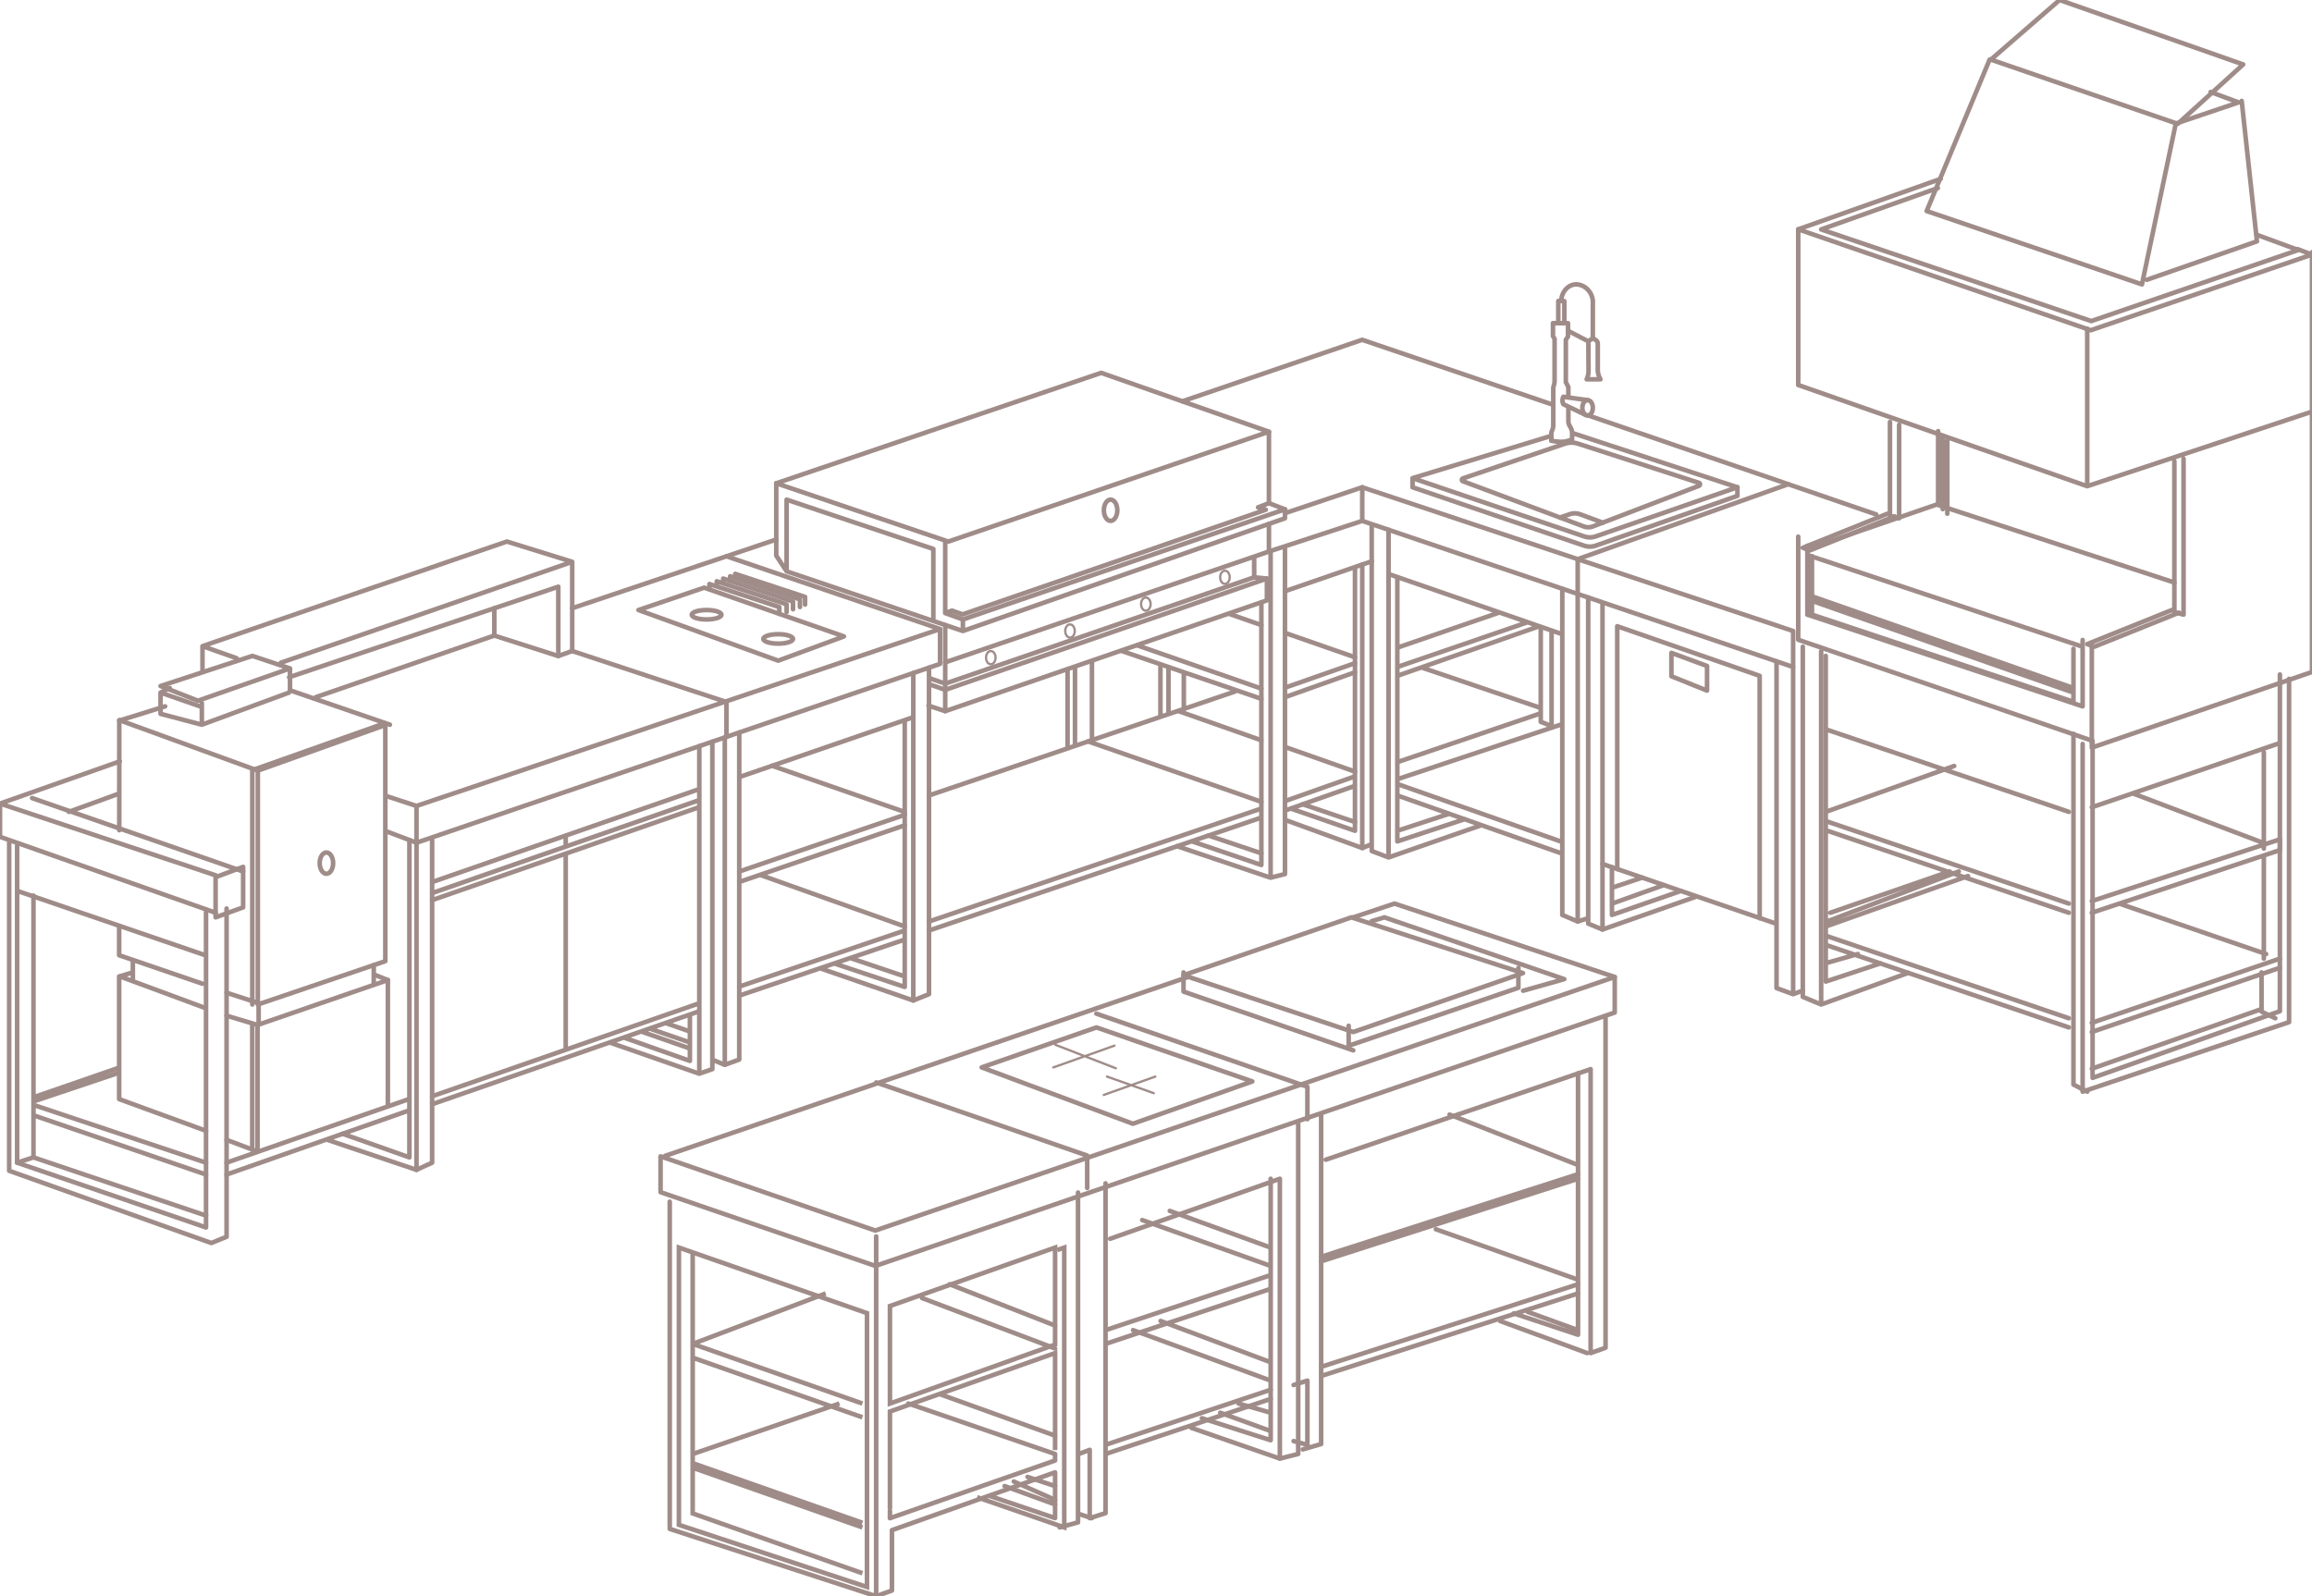 <svg width="504" height="348" viewBox="0 0 504 348" xmlns="http://www.w3.org/2000/svg">
    <g stroke="#9F8C89" fill="none" fill-rule="evenodd">
        <path stroke-linecap="round" stroke-linejoin="round" d="m144 252.111 46.792 16.174L352 213v7.757L190.821 276 144 259.92z"/>
        <path stroke-linecap="round" stroke-linejoin="round" d="M258 212.615 294.602 200 332 212.153 295 225z"/>
        <path stroke-linecap="round" stroke-linejoin="round" d="M331 211v4.359L294 228v-4.359M258 212v4.19L295 229M352 213l-48-16M145 252l114-39M295 200l9-3M214 232.715 239.022 224 273 235.774 246.958 245z"/>
        <path stroke-linecap="round" stroke-linejoin="round" d="M285 244v-7.058L239 221M237 259v-7.058L191 236M146 262v71.334L191 348v-78.431"/>
        <path d="m148 272 3.277 1.142L189 286.294V346l-41-13.549z"/>
        <path d="M151 273v56.958L188 343M230 272l-36 12.743V306l36-12.846zM230 316.154V295l-36 12.743V329M151 293l37 13M151 296l37 13M151 319l37 13M151 320l37 13M151 293l29-11M151 317l32-11"/>
        <path stroke-linecap="round" stroke-linejoin="round" d="m191 348 3.438-1.236v-13.16L230 321v9.971l-14.387-4.872"/>
        <path d="M230.464 272.525 232 272v61l-19-6.564"/>
        <path stroke-linecap="round" stroke-linejoin="round" d="m231 333 4-1.092V260M241 258v71.893L237.55 331v-14.902l-2.55.967M235 330l3 1M224 322l6 2M221 323l9 4M219 324l11 4M194 329.353V331l36-12.58V317M198 306l32 11M230 313l-25-9M230 294l-29-11M230 289l-23-9M242 270.077 279 257v61l-19.29-6.698M241 317l36-12M241 315l36-12"/>
        <path stroke-linecap="round" stroke-linejoin="round" d="M262 309.204 277 314v-57M266 308l11 4M277 308l-7-2M241 290l36-12M241 293l36-12M288 300l56-18M288 298l56-18M288 274l56-18M288 275l56-18M249 266l28 10M277 272l-22-8M247 290l30 11M277 297l-24-9M283 245v71.998L279 318"/>
        <path stroke-linecap="round" stroke-linejoin="round" d="m282 314.188 3 .812v-14l-3 .964"/>
        <path stroke-linecap="round" stroke-linejoin="round" d="m284 316 4-1.166V243M350 222v71.835L346.746 295v-61.9L289 252.844"/>
        <path stroke-linecap="round" stroke-linejoin="round" d="M344 234v57l-14-4.652M346 295l-19-7M333 286l11 4M344 279l-31-11M344 254l-28-11M332.03 216l8.97-2.53L301.792 200l-2.792.84M448.974 0 489 14.05 474.723 27 434 12.995z"/>
        <path stroke-linecap="round" stroke-linejoin="round" d="M481.901 20.061 488 22.326l-13.694 4.619L466.933 62 420 46.012 433.723 13M488.67 22 492 52.618 468 61"/>
        <path stroke-linecap="round" stroke-linejoin="round" d="M422.43 41 397 50.02 455.883 70 501 54.51l-9.062-3.337"/>
        <path stroke-linecap="round" stroke-linejoin="round" d="M423.055 39 392 49.995 455.773 72 504 55.5l-3.155-1.188"/>
        <path stroke-linecap="round" stroke-linejoin="round" d="M455 71.658V106l-63-22.064V50M504 55v34.748L455 106M476 100v34l-2-.541v-32.921"/>
        <path stroke-linecap="round" stroke-linejoin="round" d="M473.455 133 455 140.424l1.545.576L475 133.576M414 92.601V113l-2-.533V92"/>
        <path stroke-linecap="round" stroke-linejoin="round" d="M411.455 112 393 119.424l1.545.576L413 112.576M456 140.499V163l48-16.492V90M454 139.534V154l-60-20M394 121l60 20"/>
        <path stroke-linecap="round" stroke-linejoin="round" d="m474 127-51.821-17L394 119.699M422.5 110V94M423.5 95v16M424.5 96v16"/>
        <path stroke-linecap="round" stroke-linejoin="round" d="M395 121.26v12.18l-1 .56v-15M395 134l57 19v-11.555M395 131l57 20M395 130l57 20M499 148v74.847L454 238v-75.803M397 142v77l19-6.903M393 141v76.337l4 1.663"/>
        <path stroke-linecap="round" stroke-linejoin="round" d="M452 160v76.46l3 1.54"/>
        <path stroke-linecap="round" stroke-linejoin="round" d="M497 147.057v73.404L456.167 235v-73.48L392 139.477V117M456 176l41-14"/>
        <path stroke-linecap="round" stroke-linejoin="round" d="M398 143v71l12-3.985M451 177l-53-18M465 173l29 11M456 196.452 497 183v2.344L456 199M493.5 164v21M493.5 187v22M493 212v8.564l3 1.436M456 233l37-13M456 223l41-14M456 225l41-14M462 197l32 11M398 204l53 18M451 224l-53-18M405 208l-7 2M398 179l53 18M451 199l-53-18M398 177l28-10M398 202l31-11M398 201l29-11M399 199l26-9M47 200l6-2.174V189l-6 2.243z"/>
        <g stroke-linecap="round" stroke-linejoin="round">
            <path d="M47 190.836 0 175.198v7.244L47 199M26.108 166 0 175.199"/>
        </g>
        <path stroke-linecap="round" stroke-linejoin="round" d="m53 190-25.654-8.923L7 174"/>
        <path stroke-linecap="round" stroke-linejoin="round" d="M26 181v-23.892L36 154M15 177l11-4"/>
        <path stroke-linecap="round" stroke-linejoin="round" d="m26 157 28.575 10.42 1.63.595L84 158.073v51.482L56.205 219v-50.985"/>
        <path stroke-linecap="round" stroke-linejoin="round" d="M55 219v-51.09L83 158M85 158l-21.783-7.5v-4.768L55.011 143 35 149.57l8.145 3.205 20.072-7.043"/>
        <path stroke-linecap="round" stroke-linejoin="round" d="m63 151-19 7v-4.702M43.766 154.055 35 151v4.63l9 2.37M37 150l-2 1"/>
        <g stroke-linecap="round" stroke-linejoin="round">
            <path d="M72.622 188.182c0 1.28-.657 2.318-1.467 2.318s-1.468-1.038-1.468-2.318.657-2.318 1.468-2.318c.81 0 1.467 1.038 1.467 2.318zM243.568 111.248c0 1.28-.657 2.317-1.467 2.317-.811 0-1.468-1.037-1.468-2.317 0-1.28.657-2.318 1.468-2.318.81 0 1.467 1.038 1.467 2.318zM56.143 251.06v-27.595l28.41-9.791v27.495M25.975 201.88v6.385l18.164 6.208M49.392 216.435l6.988 2.27v4.271"/>
            <path d="M2 183.73v71.524L46.06 271l3.332-1.355v-71.567"/>
            <path d="M3.733 184.342V253.49l41.181 14.12V198.9M44.504 208.177 3.733 194.223"/>
            <path d="m3.733 253.489 3.566-1.156v-57.075M44.914 265.029 7.3 252.333M7.3 243.154l37.614 12.923M49.392 256.077l39.854-14M7.3 240.891l37.614 12.598M49.392 253.489l39.854-13.895M28.962 209.675v3.999M28.962 211.99l-2.855.878 18.397 6.81M56.143 223.465l-6.751-2.026M25.975 212.868v26.758l18.94 6.915M49.392 248.513l6.75 2.546M54.989 223.465v27.159M81.475 210.413v4.06M84.552 213.674l-3.077-1.231M7.3 240.137l18.675-6.277M7.3 239.23l18.557-6.418M71.395 248.513l19.399 6.539V183.73l-6.241-2.36"/>
            <path d="m74.691 247.19 14.555 5.143v-69.188M90.794 255.052l3.405-1.563v-70.345M90.794 175.715l114.135-38.571v7.596L90.794 183.73v-8.015L84.36 173.6M44.14 146.033v-5.161l66.355-22.807 14.243 4.424-63.528 22.01M51.603 143.513l-7.464-2.642M124.738 122.489v19.446l-3.031 1.096v-15.114l-13.93 4.685-44.751 15.05"/>
            <path d="M107.755 132.602v5.966l13.952 4.464M68.863 151.99l38.892-13.422M124.738 132.602l44.482-14.975M169.22 105.367l70.828-24.077 36.57 12.835-69.89 23.95zM206.042 133.66l3.86 1.395 70.211-24.01-3.494-1.349-2.37.923 1.69.512-66.086 22.815-2.317-.817zM206.05 118.066v15.594"/>
            <path d="M209.903 135.055v2.516l-38.428-13.012v-15.632l31.985 10.759v15.369M169.22 105.367v15.774l2.255 3.417M280.113 111.044v1.953l-70.21 24.574M276.619 109.696V94.125M257.738 87.498l39.21-13.415 41.234 14.036M346.247 90.582 409 112.16"/>
            <path d="M276.619 114.22v6.024l-70.57 24.163v-8.14"/>
            <path d="M206.05 144.406v10.643l70.127-24.157v-4.756l-2.774-.273v-4.377"/>
            <path d="m273.403 125.863-67.353 23.184-3.38-1.172"/>
            <path d="m276.178 126.136-70.128 24.27-3.39-1.2M206.05 155.049l-3.647-1.208M202.518 145.563v71.182l-3.428 1.383v-71.394M161.15 159.695v71.312l-3.15 1.148V160.77"/>
            <path d="m161.15 169.421 35.938-12.369 2.002-.69M178.899 211.145l20.191 6.983M182.045 210.113l15.18 5.062v-58.123M185.709 208.987l11.516 3.894M161.15 217.071l36.075-12.225M161.15 215.099l36.075-12.225M202.518 202.874l72.452-24.625M202.518 200.902l72.452-24.625M274.97 131.311v57.279l-15.193-5.177"/>
            <path d="m256.604 184.491 20.383 6.863 3.126-.793v-71.006M276.619 120.244l20.343-6.678v-7.33l-16.85 5.647M276.987 191.354v-71.11M263.442 182.167l11.528 3.869M155.288 161.698v71.39l-2.845 1V162.67M94.199 192.311l58.244-20.273M94.199 194.711l58.244-20.272M94.199 196.25l58.244-20.273M94.199 239.004l58.244-20.272M94.199 240.744l58.244-20.272M123.321 186.114v42.754M123.321 184.575v-2.4M152.443 234.089l-19.548-6.813M150.395 221.185v10.11l-14.302-5.055M139.768 224.883l10.627 3.71M141.605 224.244l8.79 3.032M145.082 223.034l5.313 1.85M158 232.155l-2.712-1.124M197.225 177.016l-28.92-10.057M161.15 190.005l36.075-12.359M161.15 192.293l36.075-12.359M165.691 190.737l31.534 11.25M202.518 173.426l66.688-22.65M244.505 141.919l30.465 10.437M274.97 150.129l-27.025-9.42M234.341 145.419v17.03M232.721 145.928v17.03M238.037 144.406v17.031M258.066 146.565v8.079M254.722 145.419v10.139M252.966 144.818v11.474M280.113 174.657l15.263-5.394M280.113 176.725l15.263-5.394M281.379 176.277l13.997 4.852v-57.496M280.113 128.893l18.912-6.518V114.5"/>
            <path d="m296.962 113.566 93.926 31.853v-7.848l-93.926-31.334M280.113 178.741l16.849 6.148v-61.803"/>
            <path d="M299.025 122.375v63.161l3.672 1.402V115.51M296.962 184.889l2.063-.839M283.994 175.353l11.382 3.856M302.697 125.144l37.872 13.127M340.569 128.354v71.124l3.356 1.424V121.904l45.898-16.338M302.697 186.938l20.144-6.992M319.362 178.58l-14.754 4.862v-57.58M340.569 186.116l-35.962-12.69M340.206 183.442l-35.598-12.516M304.608 181.129l11.31-3.712M304.608 166.164l31.265-10.65M304.608 169.887l35.961-12.01M335.873 136.986v20.39l2.358.91V137.46M304.608 147.349l30.945-10.816M335.873 154.352l-26.011-8.84M304.608 145.419l28.419-9.762M304.608 141.204l22.271-7.678M280.113 152.004l15.263-5.434M280.113 149.932l15.263-5.349M280.113 137.98l15.263 5.318M268.067 133.874l6.903 2.404"/>
            <path d="M349.335 131.708v56.657l37.815 13.006M387.274 144.193v71.228l3.614 1.329v-71.331M392.996 215.978l-2.108.772"/>
            <path d="M352.548 189.47v-52.937l31.05 10.816v52.83"/>
            <path d="M364.355 142.339v5.099l7.769 3.128v-5.368zM369.763 195.482l-20.428 7.168-3.119-1.279V130.28M343.925 200.902l2.291-.722"/>
            <path d="M351.391 189.073v10.405l14.94-5.203M349.335 202.65v-14.285M351.391 197.014l11.326-4.046M351.391 193.55l6.598-2.208M158.36 160.648v-7.591l-33.622-11.122M204.929 137.144l-46.568-15.862M157.269 134.027c0 .568-1.45 1.028-3.237 1.028-1.788 0-3.237-.46-3.237-1.028 0-.568 1.45-1.028 3.237-1.028 1.788 0 3.237.46 3.237 1.028zM172.874 139.295c0 .568-1.45 1.028-3.237 1.028-1.788 0-3.237-.46-3.237-1.028 0-.568 1.45-1.028 3.237-1.028 1.787 0 3.237.46 3.237 1.028zM175.5 131.809v-1.671l-15.226-5.024v.75"/>
            <path d="M174.384 132.344v-1.67l-15.227-5.025v.985"/>
            <path d="M172.874 132.83v-1.67l-15.227-5.024v.92"/>
            <path d="M171.475 133.427v-1.671l-15.227-5.024v.985"/>
            <path d="M169.877 133.833v-1.477l-15.226-5.024v1.13"/>
            <path d="m139.18 132.999 14.326-4.877 30.468 10.628-14.337 5.288z"/>
            <path stroke-width=".5" d="m229.613 232.722 13.332-4.75M230.058 227.783l13.19 5.128M241.315 234.714l10.201 3.622M240.614 238.718l11.235-4.004M217.027 143.38c0 .794-.465 1.437-1.04 1.437-.574 0-1.04-.643-1.04-1.438 0-.794.466-1.438 1.04-1.438.575 0 1.04.644 1.04 1.438zM234.293 137.57c0 .795-.465 1.439-1.04 1.439-.574 0-1.04-.644-1.04-1.438 0-.795.466-1.439 1.04-1.439.575 0 1.04.644 1.04 1.439zM250.825 131.708c0 .794-.466 1.438-1.04 1.438-.575 0-1.04-.644-1.04-1.438 0-.795.465-1.439 1.04-1.439.574 0 1.04.644 1.04 1.439zM268.067 125.863c0 .794-.465 1.438-1.04 1.438-.574 0-1.04-.644-1.04-1.438 0-.795.466-1.439 1.04-1.439.575 0 1.04.644 1.04 1.439z"/>
            <path d="m274.97 174.811-37.759-13.169M295.376 168.227l-14.941-5.268M274.97 161.401l-18.014-6.352M347.229 88.911c0 .923-.512 1.671-1.143 1.671-.63 0-1.142-.748-1.142-1.671s.511-1.671 1.142-1.671c.631 0 1.143.748 1.143 1.671zM338.182 96.083v-1.58c0-.197.046-.391.132-.568.19-.387.289-.811.289-1.242v-8.014c0-.156.023-.312.07-.461l.043-.137c.114-.366.172-.746.172-1.128v-9.07l-.353-.627v-2.797h3.28v1.651l4.432 2.31.982-.706V65.63c-.189-2.412-2.36-3.955-4.206-3.572-1.447.3-2.637 1.772-2.685 3.572h-.642v4.235M318.9 104.302l22.2-7.553a4.593 4.593 0 0 1 2.895-.02l26.358 8.537c.308.1.32.531.017.647l-23.114 8.852a2.855 2.855 0 0 1-2.02.007l-26.345-9.857a.325.325 0 0 1 .01-.613z"/>
            <path d="m345.34 116.949-37.414-12.7v1.987l37.403 12.732a3.88 3.88 0 0 0 2.538-.012l30.875-10.848v-1.872l-30.883 10.705a3.883 3.883 0 0 1-2.52.008zM338.182 95.018l-30.256 9.231"/>
            <path d="m340.064 112.837 2.122-.73a3.405 3.405 0 0 1 2.287.026l4.918 1.814M347.229 73.715l.633.416c.274.18.44.487.44.815v5.621c0 .642.15 1.275.436 1.849l.142.282h-2.994l.122-.316a4.12 4.12 0 0 0 .279-1.492l-.04-6.47M345.674 90.466l-4.888-2.347a1.904 1.904 0 0 1 .015-1.612l5.285.733M341.894 88.911v2.946c0 .316.08.625.231.9l.303.55c.182.33.277.702.277 1.079v1.433c-.811.264-1.39.507-2.299.504a10.784 10.784 0 0 1-2.223-.24M341.894 86.507v-2.091l-.554-1.105v-9.228l.47-.723v-1.25M341.014 70.218v-4.574l-.676-.014M378.743 106.237l-36.038-11.851"/>
        </g>
    </g>
</svg>
